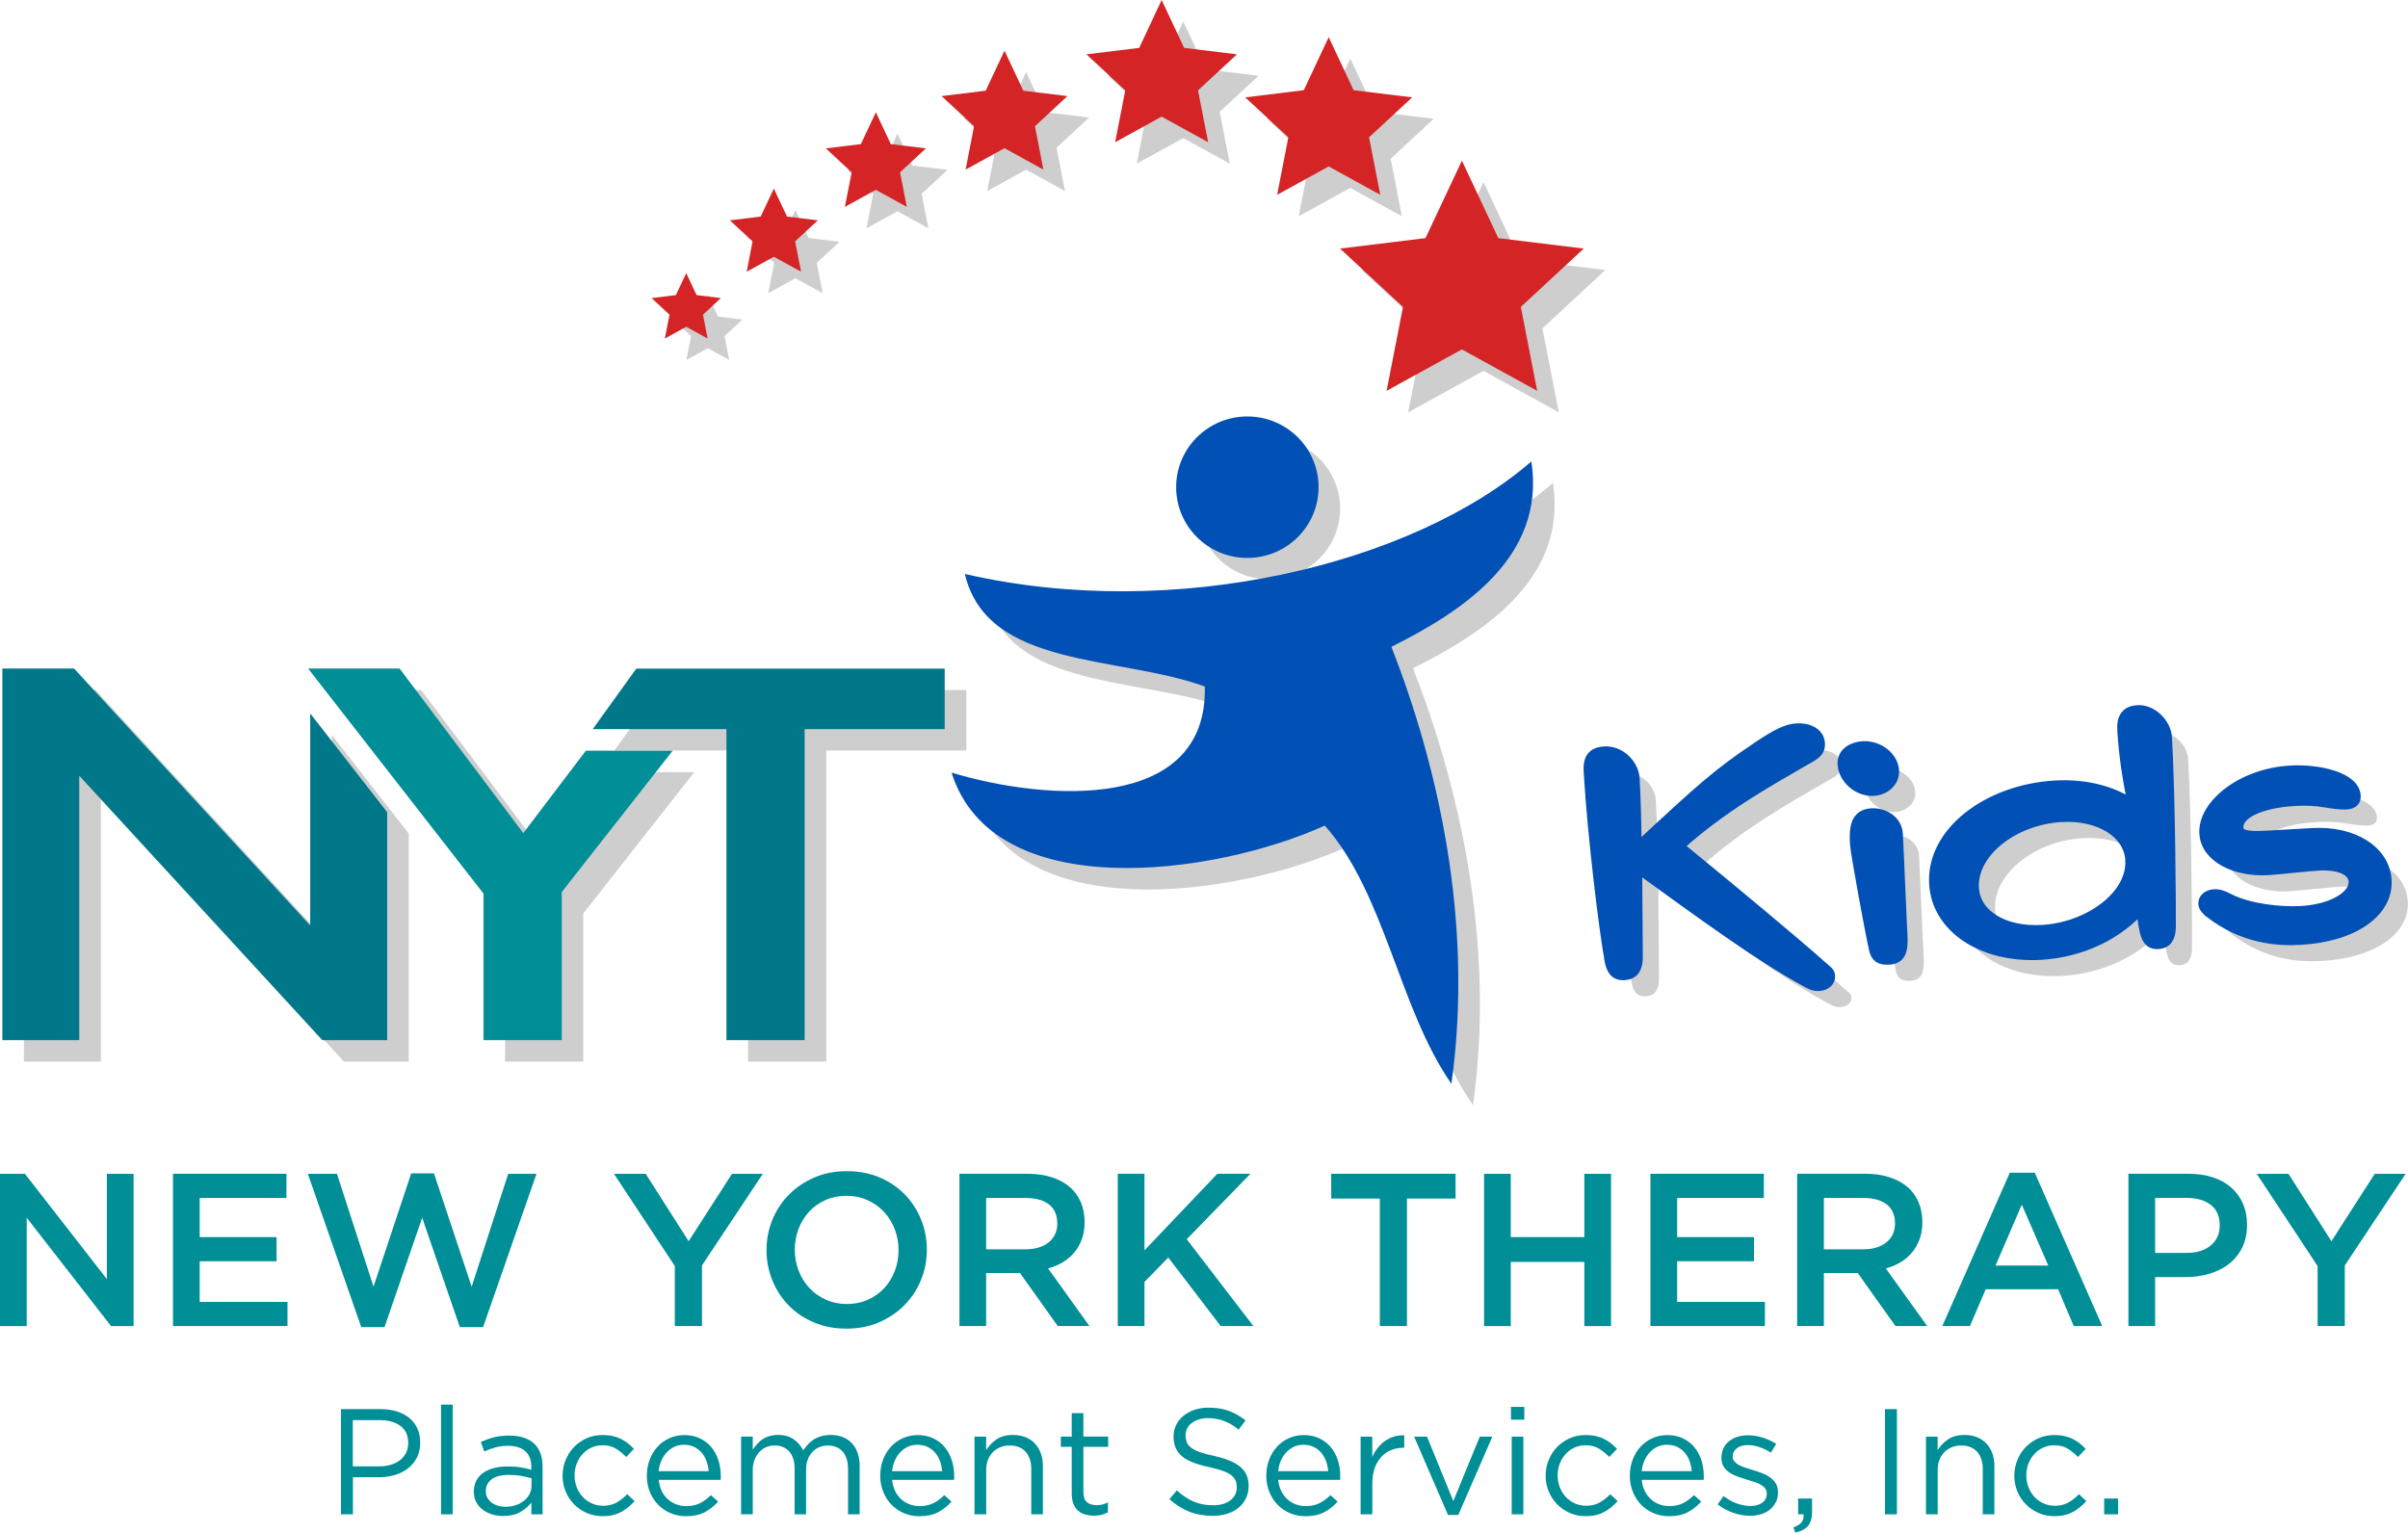 <svg xmlns="http://www.w3.org/2000/svg" width="300" height="191" viewBox="0 0 300 191" fill="none"><g clip-path="url(#clip0_281_1350)"><path d="M203.248 122.254C202.634 119.087 201.121 106.862 200.653 98.823C200.556 97.208 201.1 96.446 202.585 96.363C204.545 96.252 206.191 97.978 206.289 99.717C206.428 102.059 206.505 105.254 206.54 108.497C214.812 100.805 216.632 99.163 221.64 95.794C224.144 94.111 225.337 93.556 226.557 93.487C227.938 93.411 229.298 94.013 229.375 95.309C229.445 96.481 228.608 96.772 227.373 97.492C222.798 100.147 217.232 103.224 211.778 108.123C219.038 114.062 226.313 120.126 229.731 123.168C230.289 123.66 230.623 123.848 230.644 124.291C230.679 124.936 230.177 125.455 229.277 125.504C228.538 125.545 228.092 125.206 227.485 124.88C222.156 121.99 214.491 116.432 206.603 110.694L206.686 122.115C206.652 123.369 206.163 124.09 205.047 124.152C203.827 124.222 203.464 123.432 203.234 122.274L203.248 122.254Z" fill="#CECECE"></path><path d="M232.297 97.922C232.207 96.391 233.657 95.781 234.773 95.711C236.733 95.6 238.519 97.035 238.616 98.691C238.7 100.105 237.479 101.11 236.105 101.186C234.194 101.297 232.402 99.696 232.297 97.922ZM236.196 120.951C235.687 118.671 233.894 108.969 233.832 107.839C233.713 105.857 233.881 104.187 235.847 104.076C237.438 103.986 238.986 104.991 239.077 106.564C239.237 109.267 239.523 116.952 239.662 119.329C239.781 121.387 239.293 122.143 238.023 122.219C236.859 122.288 236.412 121.907 236.196 120.951Z" fill="#CECECE"></path><path d="M269.87 118.394C269.709 117.513 269.556 116.626 269.444 115.746C266.766 118.983 262.058 121.318 256.974 121.616C249.608 122.046 244.015 118.234 243.694 112.822C243.317 106.363 250.396 101.089 258.717 100.611C262.637 100.382 266.103 101.359 268.489 103.085C267.84 100.167 267.331 96.91 267.136 93.681C267.038 92.066 267.631 91.304 269.012 91.221C270.762 91.117 272.513 92.842 272.611 94.575C273.036 101.845 273.12 116.911 273.092 118.248C273.064 119.544 272.569 120.223 271.564 120.279C270.449 120.341 270.086 119.592 269.856 118.394H269.87ZM268.147 109.863C267.945 106.474 264.304 104.173 259.477 104.45C253.542 104.797 248.304 108.865 248.562 113.348C248.757 116.661 252.294 118.886 257.113 118.608C263 118.269 268.398 114.27 268.14 109.87L268.147 109.863Z" fill="#CECECE"></path><path d="M278.162 116.495C277.549 116.044 277.263 115.698 277.242 115.289C277.207 114.721 277.709 114.208 278.56 114.159C279.09 114.132 279.634 114.298 280.457 114.741C282.926 115.975 286.832 116.398 289.378 116.252C293.297 116.023 296.073 114.326 295.962 112.51C295.878 111.138 294.183 110.341 291.484 110.5C290.215 110.576 286.406 110.999 285.186 111.068C281.371 111.29 277.549 109.606 277.367 106.536C277.158 103.023 281.929 99.1 288.024 98.747C291.63 98.539 295.996 99.578 296.129 101.845C296.164 102.447 295.864 102.829 294.964 102.884C294.33 102.919 293.255 102.78 292.398 102.628C291.163 102.42 289.936 102.364 288.555 102.447C284.258 102.697 281.42 104.076 281.517 105.815C281.559 106.585 282.117 107.035 284.984 106.869L290.759 106.536C295.899 106.238 299.77 108.726 299.979 112.364C300.209 116.28 295.976 119.364 289.301 119.752C286.33 119.925 282.222 119.592 278.155 116.509L278.162 116.495Z" fill="#CECECE"></path><path d="M13.315 146.28H16.642V165.255H13.838L3.327 151.755V165.255H0V146.28H3.104L13.315 159.399V146.28Z" fill="#008E97"></path><path d="M35.682 149.288H24.878V154.167H34.455V157.174H24.878V162.24H35.815V165.248H21.552V146.273H35.682V149.281V149.288Z" fill="#008E97"></path><path d="M51.229 146.225H54.067L58.761 160.348L63.316 146.28H66.838L60.184 165.386H57.29L52.596 151.755L47.902 165.386H45.007L38.353 146.28H41.98L46.535 160.348L51.229 146.225Z" fill="#008E97"></path><path d="M87.455 165.248H84.072V157.77L76.491 146.28H80.445L85.795 154.679L91.193 146.28H95.036L87.455 157.694V165.255V165.248Z" fill="#008E97"></path><path d="M114.733 159.531C114.245 160.723 113.547 161.769 112.661 162.663C111.769 163.557 110.715 164.264 109.495 164.79C108.274 165.317 106.928 165.574 105.457 165.574C103.985 165.574 102.639 165.317 101.418 164.804C100.198 164.291 99.151 163.592 98.28 162.705C97.408 161.817 96.724 160.778 96.236 159.586C95.748 158.394 95.497 157.126 95.497 155.788C95.497 154.451 95.741 153.19 96.236 151.991C96.724 150.799 97.415 149.752 98.308 148.858C99.2 147.964 100.254 147.257 101.474 146.731C102.695 146.204 104.041 145.948 105.512 145.948C106.984 145.948 108.33 146.204 109.551 146.717C110.771 147.23 111.817 147.93 112.689 148.817C113.561 149.704 114.245 150.743 114.733 151.935C115.221 153.127 115.472 154.395 115.472 155.733C115.472 157.07 115.228 158.332 114.733 159.531ZM111.469 153.176C111.148 152.351 110.709 151.637 110.13 151.02C109.558 150.404 108.867 149.919 108.072 149.558C107.27 149.198 106.398 149.018 105.457 149.018C104.515 149.018 103.643 149.191 102.848 149.544C102.06 149.898 101.376 150.376 100.818 150.979C100.254 151.582 99.814 152.296 99.493 153.12C99.172 153.945 99.019 154.811 99.019 155.733C99.019 156.655 99.179 157.528 99.493 158.345C99.814 159.17 100.254 159.884 100.832 160.501C101.404 161.118 102.095 161.603 102.89 161.963C103.692 162.323 104.564 162.504 105.505 162.504C106.447 162.504 107.319 162.33 108.114 161.977C108.902 161.623 109.586 161.145 110.144 160.542C110.709 159.939 111.148 159.226 111.469 158.401C111.79 157.576 111.943 156.71 111.943 155.788C111.943 154.867 111.783 153.993 111.469 153.176Z" fill="#008E97"></path><path d="M131.779 165.248L127.071 158.637H122.858V165.248H119.531V146.273H128.04C129.128 146.273 130.119 146.412 130.998 146.696C131.876 146.973 132.623 147.375 133.236 147.888C133.843 148.401 134.31 149.038 134.638 149.787C134.966 150.535 135.127 151.374 135.127 152.296C135.127 153.092 135.015 153.799 134.785 154.423C134.555 155.047 134.241 155.601 133.843 156.079C133.446 156.558 132.964 156.966 132.413 157.299C131.855 157.632 131.242 157.888 130.572 158.068L135.726 165.248H131.772H131.779ZM130.684 150.092C129.993 149.558 129.017 149.288 127.754 149.288H122.858V155.684H127.782C128.989 155.684 129.944 155.393 130.656 154.811C131.367 154.229 131.723 153.453 131.723 152.469C131.723 151.415 131.374 150.625 130.684 150.085V150.092Z" fill="#008E97"></path><path d="M156.141 165.248H152.075L145.554 156.71L142.583 159.745V165.248H139.256V146.273H142.583V155.816L151.663 146.273H155.785L147.848 154.43L156.141 165.241V165.248Z" fill="#008E97"></path><path d="M175.287 165.248H171.904V149.364H165.85V146.273H181.341V149.364H175.287V165.248Z" fill="#008E97"></path><path d="M188.218 157.257V165.255H184.891V146.28H188.218V154.167H197.382V146.28H200.709V165.255H197.382V157.257H188.218Z" fill="#008E97"></path><path d="M219.75 149.288H208.946V154.167H218.522V157.174H208.946V162.24H219.882V165.248H205.619V146.273H219.75V149.281V149.288Z" fill="#008E97"></path><path d="M236.147 165.248L231.439 158.637H227.227V165.248H223.9V146.273H232.409C233.497 146.273 234.487 146.412 235.366 146.696C236.245 146.973 236.991 147.375 237.605 147.888C238.219 148.401 238.679 149.038 239.007 149.787C239.335 150.535 239.495 151.374 239.495 152.296C239.495 153.092 239.383 153.799 239.153 154.423C238.923 155.047 238.609 155.601 238.212 156.079C237.814 156.558 237.333 156.966 236.782 157.299C236.224 157.632 235.61 157.888 234.941 158.068L240.095 165.248H236.14H236.147ZM235.052 150.092C234.362 149.558 233.385 149.288 232.123 149.288H227.227V155.684H232.151C233.357 155.684 234.313 155.393 235.024 154.811C235.736 154.229 236.091 153.453 236.091 152.469C236.091 151.415 235.743 150.625 235.052 150.085V150.092Z" fill="#008E97"></path><path d="M261.897 165.248H258.354L256.415 160.667H247.39L245.423 165.248H241.985L250.389 146.142H253.5L261.904 165.248H261.897ZM251.882 150.126L248.611 157.715H255.188L251.889 150.126H251.882Z" fill="#008E97"></path><path d="M279.348 155.463C278.951 156.273 278.4 156.953 277.709 157.493C277.019 158.034 276.203 158.449 275.275 158.727C274.347 159.004 273.35 159.149 272.297 159.149H268.496V165.248H265.169V146.273H272.694C273.803 146.273 274.808 146.426 275.707 146.724C276.607 147.022 277.374 147.451 278.002 148.013C278.63 148.574 279.111 149.239 279.446 150.016C279.781 150.792 279.948 151.672 279.948 152.642C279.948 153.709 279.746 154.645 279.348 155.463ZM275.421 150.14C274.675 149.572 273.671 149.281 272.408 149.281H268.496V156.135H272.408C273.685 156.135 274.696 155.823 275.435 155.199C276.175 154.576 276.544 153.744 276.544 152.711C276.544 151.568 276.168 150.709 275.421 150.14Z" fill="#008E97"></path><path d="M292.119 165.248H288.736V157.77L281.155 146.28H285.109L290.459 154.679L295.857 146.28H299.707L292.126 157.694V165.255L292.119 165.248Z" fill="#008E97"></path><path d="M51.933 181.651C51.654 182.185 51.284 182.635 50.81 183.003C50.336 183.363 49.792 183.633 49.164 183.82C48.536 184.001 47.867 184.091 47.169 184.091H43.968V188.713H42.482V175.601H47.42C48.16 175.601 48.836 175.698 49.443 175.892C50.05 176.086 50.573 176.364 51.005 176.717C51.438 177.071 51.773 177.507 52.003 178.027C52.233 178.547 52.352 179.129 52.352 179.78C52.352 180.494 52.212 181.118 51.94 181.651H51.933ZM49.883 177.694C49.234 177.216 48.376 176.974 47.302 176.974H43.954V182.739H47.225C47.769 182.739 48.264 182.67 48.711 182.531C49.157 182.393 49.541 182.199 49.862 181.942C50.182 181.686 50.426 181.381 50.601 181.028C50.768 180.674 50.859 180.272 50.859 179.836C50.859 178.886 50.531 178.172 49.883 177.694Z" fill="#008E97"></path><path d="M54.946 188.713V175.04H56.397V188.713H54.946Z" fill="#008E97"></path><path d="M61.725 180.369C61.251 180.501 60.791 180.674 60.337 180.882L59.905 179.704C60.442 179.454 60.993 179.26 61.544 179.115C62.095 178.969 62.73 178.9 63.448 178.9C64.78 178.9 65.806 179.226 66.524 179.884C67.242 180.543 67.598 181.513 67.598 182.795V188.713H66.203V187.251C65.861 187.687 65.408 188.076 64.836 188.415C64.264 188.755 63.546 188.921 62.681 188.921C62.228 188.921 61.788 188.859 61.349 188.734C60.916 188.609 60.526 188.422 60.177 188.166C59.828 187.909 59.556 187.597 59.347 187.223C59.138 186.849 59.033 186.405 59.033 185.893C59.033 185.38 59.131 184.929 59.333 184.534C59.535 184.139 59.821 183.814 60.191 183.55C60.561 183.287 61 183.086 61.509 182.954C62.018 182.823 62.583 182.746 63.197 182.746C63.811 182.746 64.369 182.781 64.836 182.857C65.303 182.933 65.757 183.03 66.196 183.155V182.816C66.196 181.942 65.945 181.284 65.436 180.841C64.927 180.397 64.215 180.175 63.295 180.175C62.716 180.175 62.193 180.238 61.718 180.369H61.725ZM61.258 184.347C60.77 184.708 60.526 185.2 60.526 185.823C60.526 186.135 60.589 186.412 60.721 186.648C60.854 186.884 61.028 187.091 61.258 187.258C61.481 187.424 61.746 187.556 62.039 187.639C62.332 187.729 62.646 187.771 62.967 187.771C63.42 187.771 63.839 187.708 64.236 187.577C64.634 187.445 64.976 187.265 65.269 187.036C65.561 186.807 65.792 186.53 65.966 186.211C66.14 185.893 66.217 185.539 66.217 185.151V184.215C65.854 184.118 65.436 184.021 64.969 183.931C64.501 183.841 63.964 183.8 63.364 183.8C62.451 183.8 61.746 183.98 61.258 184.34V184.347Z" fill="#008E97"></path><path d="M77.391 188.408C76.77 188.762 75.996 188.942 75.082 188.942C74.364 188.942 73.701 188.81 73.094 188.54C72.487 188.27 71.957 187.909 71.511 187.452C71.065 186.994 70.716 186.461 70.465 185.851C70.214 185.241 70.088 184.59 70.088 183.904C70.088 183.218 70.214 182.566 70.465 181.949C70.716 181.333 71.065 180.792 71.511 180.328C71.957 179.863 72.487 179.503 73.094 179.233C73.701 178.962 74.364 178.831 75.082 178.831C75.549 178.831 75.968 178.872 76.344 178.962C76.721 179.053 77.07 179.17 77.384 179.33C77.698 179.489 77.983 179.669 78.249 179.884C78.513 180.099 78.758 180.321 78.981 180.556L78.018 181.568C77.628 181.166 77.202 180.827 76.749 180.536C76.289 180.251 75.731 180.106 75.061 180.106C74.573 180.106 74.112 180.203 73.687 180.397C73.262 180.591 72.892 180.854 72.578 181.201C72.264 181.54 72.02 181.942 71.846 182.4C71.671 182.857 71.581 183.342 71.581 183.869C71.581 184.396 71.671 184.881 71.853 185.345C72.034 185.809 72.285 186.204 72.606 186.551C72.927 186.89 73.303 187.161 73.736 187.355C74.168 187.549 74.643 187.646 75.159 187.646C75.786 187.646 76.344 187.507 76.826 187.237C77.307 186.96 77.746 186.62 78.137 186.204L79.058 187.064C78.569 187.618 78.011 188.069 77.391 188.422V188.408Z" fill="#008E97"></path><path d="M82.433 185.802C82.635 186.211 82.894 186.551 83.207 186.835C83.521 187.119 83.877 187.327 84.261 187.473C84.651 187.618 85.056 187.687 85.488 187.687C86.165 187.687 86.751 187.563 87.232 187.313C87.713 187.064 88.159 186.731 88.564 186.322L89.471 187.126C88.982 187.674 88.424 188.117 87.797 188.45C87.169 188.782 86.388 188.949 85.46 188.949C84.791 188.949 84.163 188.824 83.577 188.581C82.984 188.339 82.468 187.992 82.029 187.549C81.582 187.105 81.234 186.572 80.975 185.948C80.718 185.324 80.585 184.638 80.585 183.89C80.585 183.19 80.704 182.531 80.934 181.915C81.164 181.298 81.492 180.757 81.903 180.307C82.315 179.85 82.81 179.489 83.382 179.233C83.954 178.969 84.581 178.838 85.258 178.838C85.976 178.838 86.618 178.969 87.183 179.24C87.748 179.51 88.229 179.87 88.613 180.335C89.003 180.799 89.296 181.34 89.499 181.963C89.701 182.587 89.799 183.252 89.799 183.966V184.174C89.799 184.25 89.799 184.333 89.778 184.416H82.071C82.119 184.943 82.245 185.407 82.447 185.809L82.433 185.802ZM88.292 183.335C88.257 182.899 88.166 182.483 88.02 182.081C87.874 181.679 87.678 181.333 87.42 181.035C87.162 180.737 86.848 180.494 86.486 180.314C86.116 180.134 85.69 180.044 85.202 180.044C84.777 180.044 84.386 180.127 84.023 180.293C83.661 180.459 83.34 180.695 83.068 180.986C82.796 181.277 82.566 181.624 82.391 182.026C82.217 182.428 82.105 182.864 82.057 183.335H88.299H88.292Z" fill="#008E97"></path><path d="M100.644 180.002C100.86 179.766 101.111 179.558 101.39 179.385C101.669 179.212 101.976 179.073 102.325 178.976C102.673 178.879 103.057 178.824 103.483 178.824C104.612 178.824 105.498 179.17 106.14 179.863C106.782 180.556 107.102 181.506 107.102 182.719V188.713H105.652V183.058C105.652 182.123 105.428 181.402 104.982 180.896C104.536 180.39 103.915 180.141 103.127 180.141C102.764 180.141 102.415 180.203 102.088 180.335C101.76 180.466 101.474 180.66 101.23 180.917C100.986 181.173 100.79 181.485 100.644 181.859C100.497 182.233 100.428 182.656 100.428 183.134V188.713H98.998V183.017C98.998 182.109 98.775 181.395 98.328 180.889C97.882 180.383 97.268 180.134 96.494 180.134C96.103 180.134 95.748 180.21 95.42 180.355C95.092 180.508 94.806 180.716 94.562 180.993C94.318 181.27 94.123 181.589 93.99 181.956C93.85 182.324 93.781 182.732 93.781 183.183V188.706H92.33V179.025H93.781V180.653C93.941 180.418 94.123 180.182 94.318 179.96C94.513 179.739 94.736 179.538 94.987 179.371C95.239 179.205 95.525 179.066 95.838 178.969C96.152 178.872 96.515 178.817 96.933 178.817C97.722 178.817 98.377 179.004 98.893 179.371C99.409 179.739 99.8 180.196 100.065 180.75C100.239 180.487 100.442 180.238 100.658 180.002H100.644Z" fill="#008E97"></path><path d="M111.51 185.802C111.713 186.211 111.971 186.551 112.285 186.835C112.598 187.119 112.954 187.327 113.338 187.473C113.728 187.618 114.133 187.687 114.565 187.687C115.242 187.687 115.828 187.563 116.309 187.313C116.79 187.064 117.237 186.731 117.641 186.322L118.548 187.126C118.06 187.674 117.502 188.117 116.874 188.45C116.246 188.782 115.465 188.949 114.537 188.949C113.868 188.949 113.24 188.824 112.654 188.581C112.061 188.339 111.545 187.992 111.106 187.549C110.659 187.105 110.311 186.572 110.053 185.948C109.795 185.324 109.662 184.638 109.662 183.89C109.662 183.19 109.781 182.531 110.011 181.915C110.241 181.298 110.569 180.757 110.98 180.307C111.392 179.85 111.887 179.489 112.459 179.233C113.031 178.969 113.659 178.838 114.335 178.838C115.054 178.838 115.695 178.969 116.26 179.24C116.825 179.51 117.306 179.87 117.69 180.335C118.081 180.799 118.373 181.34 118.576 181.963C118.778 182.587 118.876 183.252 118.876 183.966V184.174C118.876 184.25 118.876 184.333 118.855 184.416H111.148C111.197 184.943 111.322 185.407 111.524 185.809L111.51 185.802ZM117.376 183.335C117.341 182.899 117.251 182.483 117.104 182.081C116.958 181.679 116.762 181.333 116.504 181.035C116.246 180.737 115.932 180.494 115.57 180.314C115.2 180.134 114.775 180.044 114.286 180.044C113.861 180.044 113.47 180.127 113.108 180.293C112.745 180.459 112.424 180.695 112.152 180.986C111.88 181.277 111.65 181.624 111.476 182.026C111.301 182.428 111.19 182.864 111.141 183.335H117.383H117.376Z" fill="#008E97"></path><path d="M122.858 188.713H121.407V179.032H122.858V180.716C123.186 180.189 123.611 179.746 124.142 179.378C124.672 179.011 125.355 178.824 126.199 178.824C126.792 178.824 127.315 178.921 127.775 179.108C128.236 179.295 128.626 179.558 128.947 179.905C129.268 180.251 129.512 180.66 129.679 181.132C129.847 181.603 129.93 182.13 129.93 182.705V188.713H128.48V183.058C128.48 182.157 128.25 181.45 127.782 180.924C127.315 180.397 126.652 180.134 125.788 180.134C125.376 180.134 124.985 180.203 124.63 180.348C124.274 180.494 123.96 180.695 123.695 180.965C123.43 181.236 123.228 181.554 123.081 181.929C122.935 182.303 122.865 182.712 122.865 183.162V188.706L122.858 188.713Z" fill="#008E97"></path><path d="M134.98 185.962C134.98 186.558 135.134 186.981 135.433 187.216C135.733 187.452 136.131 187.57 136.619 187.57C136.87 187.57 137.107 187.542 137.324 187.493C137.547 187.445 137.777 187.355 138.028 187.23V188.464C137.777 188.602 137.512 188.706 137.226 188.775C136.94 188.845 136.626 188.879 136.277 188.879C135.887 188.879 135.524 188.831 135.182 188.727C134.841 188.63 134.548 188.471 134.304 188.249C134.059 188.034 133.864 187.75 133.732 187.396C133.592 187.05 133.522 186.627 133.522 186.142V180.3H132.162V179.025H133.522V176.1H134.973V179.025H138.063V180.3H134.973V185.955L134.98 185.962Z" fill="#008E97"></path><path d="M147.834 179.711C147.932 179.96 148.12 180.189 148.378 180.397C148.643 180.605 149.006 180.792 149.473 180.958C149.941 181.125 150.534 181.284 151.266 181.437C152.738 181.762 153.819 182.213 154.516 182.788C155.213 183.363 155.562 184.16 155.562 185.172C155.562 185.733 155.451 186.246 155.227 186.71C155.004 187.175 154.697 187.57 154.307 187.888C153.916 188.214 153.442 188.464 152.891 188.637C152.34 188.81 151.733 188.9 151.085 188.9C150.031 188.9 149.062 188.734 148.19 188.394C147.318 188.055 146.481 187.535 145.693 186.821L146.614 185.733C147.304 186.357 148.002 186.821 148.706 187.126C149.411 187.431 150.22 187.583 151.14 187.583C152.061 187.583 152.744 187.376 153.282 186.967C153.819 186.558 154.084 186.01 154.084 185.338C154.084 185.026 154.035 184.749 153.93 184.507C153.833 184.264 153.651 184.042 153.4 183.841C153.149 183.64 152.8 183.46 152.354 183.301C151.908 183.141 151.336 182.982 150.645 182.829C149.892 182.67 149.229 182.476 148.671 182.268C148.113 182.053 147.646 181.797 147.283 181.499C146.921 181.201 146.649 180.847 146.474 180.446C146.3 180.044 146.209 179.572 146.209 179.018C146.209 178.464 146.314 178.013 146.53 177.576C146.746 177.14 147.046 176.759 147.437 176.44C147.827 176.121 148.288 175.872 148.811 175.691C149.341 175.511 149.913 175.421 150.547 175.421C151.517 175.421 152.361 175.553 153.079 175.816C153.805 176.08 154.502 176.482 155.179 177.008L154.314 178.152C153.7 177.653 153.079 177.292 152.459 177.064C151.838 176.842 151.189 176.724 150.506 176.724C150.08 176.724 149.69 176.779 149.348 176.89C148.999 177.001 148.706 177.154 148.462 177.341C148.218 177.528 148.03 177.757 147.897 178.013C147.765 178.276 147.702 178.561 147.702 178.859C147.702 179.157 147.751 179.455 147.855 179.704L147.834 179.711Z" fill="#008E97"></path><path d="M159.615 185.802C159.817 186.211 160.075 186.551 160.389 186.835C160.703 187.119 161.051 187.327 161.442 187.473C161.832 187.618 162.237 187.687 162.669 187.687C163.346 187.687 163.932 187.563 164.413 187.313C164.894 187.064 165.341 186.731 165.745 186.322L166.652 187.126C166.164 187.674 165.606 188.117 164.971 188.45C164.343 188.782 163.562 188.949 162.635 188.949C161.965 188.949 161.337 188.824 160.751 188.581C160.159 188.339 159.642 187.992 159.203 187.549C158.757 187.105 158.408 186.572 158.15 185.948C157.892 185.324 157.759 184.638 157.759 183.89C157.759 183.19 157.878 182.531 158.108 181.915C158.338 181.298 158.666 180.757 159.077 180.307C159.489 179.85 159.984 179.489 160.556 179.233C161.128 178.969 161.756 178.838 162.432 178.838C163.151 178.838 163.792 178.969 164.357 179.24C164.922 179.51 165.403 179.87 165.787 180.335C166.178 180.799 166.471 181.34 166.673 181.963C166.875 182.587 166.973 183.252 166.973 183.966V184.174C166.973 184.25 166.973 184.333 166.952 184.416H159.245C159.294 184.943 159.419 185.407 159.622 185.809L159.615 185.802ZM165.473 183.335C165.438 182.899 165.348 182.483 165.201 182.081C165.055 181.679 164.859 181.333 164.601 181.035C164.343 180.737 164.036 180.494 163.667 180.314C163.297 180.134 162.872 180.044 162.383 180.044C161.958 180.044 161.567 180.127 161.205 180.293C160.842 180.459 160.521 180.695 160.249 180.986C159.977 181.277 159.747 181.624 159.573 182.026C159.398 182.428 159.287 182.864 159.238 183.335H165.48H165.473Z" fill="#008E97"></path><path d="M170.962 188.713H169.511V179.032H170.962V181.561C171.137 181.159 171.36 180.792 171.625 180.459C171.89 180.12 172.19 179.829 172.531 179.586C172.873 179.344 173.243 179.157 173.64 179.032C174.045 178.907 174.477 178.852 174.945 178.865V180.418H174.833C174.303 180.418 173.808 180.515 173.334 180.702C172.859 180.889 172.448 181.173 172.099 181.547C171.75 181.922 171.471 182.386 171.269 182.94C171.067 183.495 170.969 184.139 170.969 184.86V188.72L170.962 188.713Z" fill="#008E97"></path><path d="M184.36 179.032H185.923L181.682 188.789H180.399L176.179 179.032H177.783L181.061 187.064L184.36 179.032Z" fill="#008E97"></path><path d="M188.245 176.918V175.324H189.905V176.918H188.245ZM188.336 188.713V179.032H189.787V188.713H188.336Z" fill="#008E97"></path><path d="M199.865 188.408C199.244 188.762 198.477 188.942 197.556 188.942C196.838 188.942 196.175 188.81 195.569 188.54C194.962 188.27 194.432 187.909 193.985 187.452C193.539 186.994 193.19 186.461 192.939 185.851C192.688 185.241 192.562 184.59 192.562 183.904C192.562 183.218 192.688 182.566 192.939 181.949C193.19 181.333 193.539 180.792 193.985 180.328C194.432 179.863 194.962 179.503 195.569 179.233C196.175 178.962 196.838 178.831 197.556 178.831C198.024 178.831 198.442 178.872 198.819 178.962C199.195 179.053 199.544 179.17 199.858 179.33C200.172 179.489 200.458 179.669 200.723 179.884C200.988 180.099 201.232 180.321 201.455 180.556L200.493 181.568C200.102 181.166 199.677 180.827 199.223 180.536C198.763 180.251 198.205 180.106 197.535 180.106C197.047 180.106 196.587 180.203 196.161 180.397C195.736 180.591 195.366 180.854 195.052 181.201C194.739 181.54 194.494 181.942 194.32 182.4C194.146 182.857 194.055 183.342 194.055 183.869C194.055 184.396 194.146 184.881 194.327 185.345C194.508 185.809 194.76 186.204 195.08 186.551C195.401 186.89 195.778 187.161 196.21 187.355C196.643 187.549 197.117 187.646 197.633 187.646C198.261 187.646 198.819 187.507 199.3 187.237C199.781 186.96 200.221 186.62 200.611 186.204L201.532 187.064C201.044 187.618 200.486 188.069 199.865 188.422V188.408Z" fill="#008E97"></path><path d="M204.908 185.802C205.11 186.211 205.368 186.551 205.682 186.835C205.996 187.119 206.345 187.327 206.735 187.473C207.126 187.618 207.53 187.687 207.963 187.687C208.639 187.687 209.225 187.563 209.706 187.313C210.188 187.064 210.634 186.731 211.038 186.322L211.945 187.126C211.457 187.674 210.899 188.117 210.264 188.45C209.637 188.782 208.855 188.949 207.928 188.949C207.258 188.949 206.63 188.824 206.045 188.581C205.452 188.339 204.936 187.992 204.496 187.549C204.05 187.105 203.701 186.572 203.443 185.948C203.185 185.324 203.052 184.638 203.052 183.89C203.052 183.19 203.171 182.531 203.401 181.915C203.631 181.298 203.959 180.757 204.371 180.307C204.782 179.85 205.277 179.489 205.849 179.233C206.421 178.969 207.049 178.838 207.725 178.838C208.444 178.838 209.086 178.969 209.65 179.24C210.215 179.51 210.697 179.87 211.08 180.335C211.471 180.799 211.764 181.34 211.966 181.963C212.168 182.587 212.266 183.252 212.266 183.966V184.174C212.266 184.25 212.266 184.333 212.245 184.416H204.538C204.587 184.943 204.712 185.407 204.915 185.809L204.908 185.802ZM210.766 183.335C210.732 182.899 210.641 182.483 210.494 182.081C210.348 181.679 210.153 181.333 209.895 181.035C209.637 180.737 209.33 180.494 208.96 180.314C208.59 180.134 208.165 180.044 207.677 180.044C207.251 180.044 206.861 180.127 206.498 180.293C206.135 180.459 205.814 180.695 205.542 180.986C205.27 181.277 205.04 181.624 204.866 182.026C204.692 182.428 204.58 182.864 204.531 183.335H210.766Z" fill="#008E97"></path><path d="M221.221 187.223C221.04 187.577 220.796 187.881 220.489 188.131C220.182 188.38 219.819 188.574 219.394 188.699C218.969 188.824 218.515 188.893 218.027 188.893C217.323 188.893 216.611 188.769 215.9 188.512C215.181 188.256 214.547 187.909 213.996 187.473L214.728 186.44C215.258 186.842 215.802 187.147 216.374 187.355C216.946 187.563 217.518 187.674 218.097 187.674C218.676 187.674 219.171 187.535 219.547 187.265C219.924 186.988 220.112 186.613 220.112 186.142V186.107C220.112 185.872 220.05 185.664 219.917 185.491C219.785 185.317 219.603 185.165 219.38 185.033C219.157 184.902 218.892 184.784 218.599 184.687C218.306 184.59 217.999 184.493 217.685 184.403C217.309 184.292 216.925 184.167 216.548 184.035C216.165 183.904 215.816 183.737 215.509 183.536C215.202 183.335 214.951 183.086 214.756 182.788C214.561 182.49 214.463 182.116 214.463 181.665V181.631C214.463 181.222 214.547 180.841 214.707 180.501C214.867 180.154 215.098 179.863 215.397 179.621C215.69 179.378 216.046 179.191 216.451 179.059C216.855 178.928 217.302 178.865 217.783 178.865C218.39 178.865 218.996 178.962 219.61 179.156C220.224 179.351 220.782 179.607 221.291 179.933L220.628 181.021C220.175 180.737 219.701 180.508 219.206 180.335C218.71 180.168 218.222 180.085 217.748 180.085C217.169 180.085 216.709 180.217 216.374 180.487C216.032 180.757 215.865 181.09 215.865 181.492V181.527C215.865 181.748 215.935 181.949 216.074 182.116C216.214 182.282 216.395 182.434 216.632 182.559C216.862 182.684 217.134 182.795 217.434 182.899C217.734 182.996 218.048 183.1 218.376 183.197C218.752 183.308 219.129 183.432 219.499 183.571C219.868 183.71 220.203 183.883 220.51 184.098C220.81 184.312 221.054 184.569 221.235 184.867C221.417 185.165 221.507 185.532 221.507 185.969V186.003C221.507 186.468 221.417 186.877 221.235 187.23L221.221 187.223Z" fill="#008E97"></path><path d="M224.451 189.697C224.653 189.441 224.737 189.115 224.695 188.713H224.018V186.745H225.755V188.429C225.755 189.191 225.588 189.766 225.246 190.161C224.904 190.557 224.381 190.834 223.663 190.993L223.439 190.335C223.914 190.161 224.256 189.947 224.458 189.69L224.451 189.697Z" fill="#008E97"></path><path d="M236.328 175.601V188.713H234.843V175.601H236.328Z" fill="#008E97"></path><path d="M241.399 188.713H239.948V179.032H241.399V180.716C241.727 180.189 242.152 179.746 242.682 179.378C243.212 179.011 243.896 178.824 244.74 178.824C245.333 178.824 245.856 178.921 246.316 179.108C246.776 179.295 247.167 179.558 247.488 179.905C247.809 180.251 248.053 180.66 248.22 181.132C248.388 181.603 248.471 182.13 248.471 182.705V188.713H247.021V183.058C247.021 182.157 246.79 181.45 246.323 180.924C245.856 180.397 245.193 180.134 244.328 180.134C243.917 180.134 243.526 180.203 243.171 180.348C242.815 180.494 242.501 180.695 242.236 180.965C241.971 181.236 241.769 181.554 241.622 181.929C241.476 182.303 241.406 182.712 241.406 183.162V188.706L241.399 188.713Z" fill="#008E97"></path><path d="M258.257 188.408C257.636 188.762 256.869 188.942 255.948 188.942C255.23 188.942 254.567 188.81 253.96 188.54C253.354 188.27 252.824 187.909 252.377 187.452C251.931 186.994 251.582 186.461 251.331 185.851C251.08 185.241 250.954 184.59 250.954 183.904C250.954 183.218 251.08 182.566 251.331 181.949C251.582 181.333 251.931 180.792 252.377 180.328C252.824 179.863 253.354 179.503 253.96 179.233C254.567 178.962 255.23 178.831 255.948 178.831C256.415 178.831 256.834 178.872 257.211 178.962C257.587 179.053 257.936 179.17 258.25 179.33C258.564 179.489 258.85 179.669 259.115 179.884C259.38 180.099 259.624 180.321 259.847 180.556L258.885 181.568C258.494 181.166 258.068 180.827 257.615 180.536C257.155 180.251 256.597 180.106 255.927 180.106C255.439 180.106 254.979 180.203 254.553 180.397C254.128 180.591 253.758 180.854 253.444 181.201C253.13 181.54 252.886 181.942 252.712 182.4C252.538 182.857 252.447 183.342 252.447 183.869C252.447 184.396 252.538 184.881 252.719 185.345C252.9 185.809 253.151 186.204 253.472 186.551C253.793 186.89 254.17 187.161 254.602 187.355C255.035 187.549 255.509 187.646 256.025 187.646C256.653 187.646 257.211 187.507 257.692 187.237C258.173 186.96 258.613 186.62 259.003 186.204L259.924 187.064C259.436 187.618 258.878 188.069 258.257 188.422V188.408Z" fill="#008E97"></path><path d="M262.148 188.713V186.745H263.885V188.713H262.148Z" fill="#008E97"></path><path d="M41.332 91.574V118.005L11.92 85.989H2.978V132.288H12.568V99.35L42.845 132.288H50.922V103.882L41.332 91.574Z" fill="#CECECE"></path><path d="M102.939 132.288H93.195V93.528H76.54L81.966 85.989H120.389V93.528H102.939V132.288Z" fill="#CECECE"></path><path d="M75.668 96.224L67.877 106.495L52.47 85.989H41.074L62.925 114.035V132.288H72.669V113.834L86.493 96.224H75.668Z" fill="#CECECE"></path><path fill-rule="evenodd" clip-rule="evenodd" d="M184.821 22.689L189.354 32.35L199.998 33.652L192.158 40.922L194.202 51.38L184.821 46.217L175.44 51.38L177.484 40.922L169.644 33.652L180.287 32.35L184.821 22.689Z" fill="#CECECE"></path><path fill-rule="evenodd" clip-rule="evenodd" d="M168.228 7.297L171.332 13.916L178.62 14.803L173.25 19.785L174.652 26.951L168.228 23.41L161.797 26.951L163.199 19.785L157.829 14.803L165.117 13.916L168.228 7.297Z" fill="#CECECE"></path><path fill-rule="evenodd" clip-rule="evenodd" d="M147.416 2.675L150.22 8.642L156.797 9.446L151.949 13.936L153.212 20.395L147.416 17.207L141.62 20.395L142.882 13.936L138.035 9.446L144.612 8.642L147.416 2.675Z" fill="#CECECE"></path><path fill-rule="evenodd" clip-rule="evenodd" d="M127.838 8.988L130.181 13.978L135.677 14.65L131.625 18.406L132.685 23.812L127.838 21.144L122.991 23.812L124.044 18.406L119.991 14.65L125.494 13.978L127.838 8.988Z" fill="#CECECE"></path><path fill-rule="evenodd" clip-rule="evenodd" d="M111.81 16.66L113.672 20.631L118.045 21.164L114.823 24.151L115.66 28.448L111.81 26.327L107.953 28.448L108.79 24.151L105.568 21.164L109.941 20.631L111.81 16.66Z" fill="#CECECE"></path><path fill-rule="evenodd" clip-rule="evenodd" d="M99.102 26.175L100.741 29.661L104.584 30.132L101.753 32.758L102.492 36.535L99.102 34.671L95.713 36.535L96.452 32.758L93.62 30.132L97.463 29.661L99.102 26.175Z" fill="#CECECE"></path><path fill-rule="evenodd" clip-rule="evenodd" d="M88.18 36.702L89.471 39.453L92.498 39.82L90.266 41.885L90.852 44.858L88.18 43.389L85.516 44.858L86.095 41.885L83.87 39.82L86.89 39.453L88.18 36.702Z" fill="#CECECE"></path><path fill-rule="evenodd" clip-rule="evenodd" d="M193.476 60.174C195.325 72.191 184.695 78.948 176.04 83.279C181.731 97.846 186.355 117.382 183.517 137.735C176.953 128.304 175.266 114.028 167.74 105.559C153.888 111.824 126.443 115.504 121.24 98.955C133.292 102.593 153.177 103.764 152.793 88.227C142.059 84.318 125.662 86.03 122.9 74.2C149.006 80.223 178.627 73.043 193.483 60.174H193.476Z" fill="#CECECE"></path><path fill-rule="evenodd" clip-rule="evenodd" d="M166.959 63.383C166.959 68.247 162.983 72.198 158.087 72.198C153.191 72.198 149.215 68.254 149.215 63.383C149.215 58.511 153.184 54.567 158.087 54.567C162.99 54.567 166.959 58.511 166.959 63.383Z" fill="#CECECE"></path><path d="M200.563 119.579C199.949 116.412 198.435 104.187 197.968 96.148C197.87 94.533 198.414 93.771 199.9 93.688C201.86 93.577 203.506 95.302 203.604 97.042C203.743 99.384 203.82 102.579 203.855 105.822C212.127 98.13 213.947 96.487 218.955 93.12C221.459 91.436 222.651 90.881 223.872 90.812C225.253 90.736 226.613 91.338 226.69 92.634C226.759 93.806 225.922 94.097 224.688 94.817C220.113 97.472 214.547 100.549 209.093 105.448C216.353 111.387 223.628 117.451 227.045 120.493C227.603 120.985 227.938 121.173 227.959 121.616C227.994 122.261 227.492 122.78 226.592 122.829C225.853 122.87 225.406 122.531 224.799 122.205C219.471 119.315 211.806 113.757 203.917 108.019L204.001 119.44C203.966 120.694 203.478 121.415 202.362 121.477C201.142 121.547 200.779 120.757 200.549 119.599L200.563 119.579Z" fill="#0150B5"></path><path d="M229.605 95.247C229.514 93.716 230.965 93.106 232.081 93.036C234.041 92.925 235.826 94.36 235.924 96.016C236.008 97.43 234.787 98.435 233.413 98.511C231.502 98.622 229.71 97.021 229.605 95.247ZM233.511 118.276C233.002 115.996 231.209 106.294 231.147 105.164C231.028 103.182 231.195 101.512 233.162 101.401C234.752 101.311 236.301 102.316 236.391 103.889C236.552 106.592 236.838 114.277 236.977 116.654C237.096 118.712 236.608 119.468 235.338 119.544C234.174 119.613 233.727 119.232 233.511 118.276Z" fill="#0150B5"></path><path d="M267.184 115.719C267.024 114.838 266.87 113.951 266.759 113.071C264.081 116.308 259.373 118.643 254.288 118.941C246.923 119.371 241.329 115.559 241.009 110.147C240.632 103.688 247.711 98.414 256.032 97.936C259.952 97.707 263.418 98.684 265.803 100.41C265.155 97.492 264.646 94.235 264.45 91.006C264.353 89.391 264.945 88.629 266.326 88.546C268.077 88.442 269.828 90.167 269.925 91.9C270.351 99.169 270.435 114.235 270.407 115.573C270.379 116.869 269.884 117.548 268.879 117.604C267.763 117.666 267.401 116.917 267.17 115.719H267.184ZM265.455 107.188C265.252 103.799 261.612 101.498 256.785 101.775C250.85 102.122 245.612 106.19 245.87 110.673C246.065 113.986 249.601 116.211 254.421 115.933C260.307 115.594 265.706 111.595 265.448 107.195L265.455 107.188Z" fill="#0150B5"></path><path d="M275.47 113.82C274.856 113.369 274.57 113.023 274.55 112.614C274.515 112.046 275.017 111.533 275.868 111.484C276.398 111.457 276.942 111.623 277.765 112.066C280.234 113.3 284.14 113.723 286.685 113.577C290.605 113.348 293.381 111.651 293.269 109.835C293.186 108.463 291.491 107.666 288.792 107.825C287.522 107.901 283.714 108.324 282.494 108.393C278.679 108.615 274.856 106.931 274.675 103.861C274.466 100.348 279.237 96.425 285.332 96.072C288.938 95.864 293.304 96.903 293.437 99.169C293.472 99.772 293.172 100.154 292.272 100.209C291.637 100.244 290.563 100.105 289.705 99.953C288.471 99.745 287.243 99.689 285.862 99.772C281.566 100.022 278.727 101.401 278.825 103.14C278.867 103.91 279.425 104.36 282.291 104.194L288.066 103.861C293.207 103.563 297.078 106.051 297.287 109.689C297.517 113.605 293.283 116.689 286.609 117.077C283.637 117.25 279.529 116.917 275.463 113.834L275.47 113.82Z" fill="#0150B5"></path><path d="M200.563 119.579C199.949 116.412 198.435 104.187 197.968 96.148C197.87 94.533 198.414 93.771 199.9 93.688C201.86 93.577 203.506 95.302 203.604 97.042C203.743 99.384 203.82 102.579 203.855 105.822C212.127 98.13 213.947 96.487 218.955 93.12C221.459 91.436 222.651 90.881 223.872 90.812C225.253 90.736 226.613 91.338 226.69 92.634C226.759 93.806 225.922 94.097 224.688 94.817C220.113 97.472 214.547 100.549 209.093 105.448C216.353 111.387 223.628 117.451 227.045 120.493C227.603 120.985 227.938 121.173 227.959 121.616C227.994 122.261 227.492 122.78 226.592 122.829C225.853 122.87 225.406 122.531 224.799 122.205C219.471 119.315 211.806 113.757 203.917 108.019L204.001 119.44C203.966 120.694 203.478 121.415 202.362 121.477C201.142 121.547 200.779 120.757 200.549 119.599L200.563 119.579Z" stroke="#0150B5" stroke-width="1.34" stroke-miterlimit="10"></path><path d="M229.605 95.247C229.514 93.716 230.965 93.106 232.081 93.036C234.041 92.925 235.826 94.36 235.924 96.016C236.008 97.43 234.787 98.435 233.413 98.511C231.502 98.622 229.71 97.021 229.605 95.247ZM233.511 118.276C233.002 115.996 231.209 106.294 231.147 105.164C231.028 103.182 231.195 101.512 233.162 101.401C234.752 101.311 236.301 102.316 236.391 103.889C236.552 106.592 236.838 114.277 236.977 116.654C237.096 118.712 236.608 119.468 235.338 119.544C234.174 119.613 233.727 119.232 233.511 118.276Z" stroke="#0150B5" stroke-width="1.34" stroke-miterlimit="10"></path><path d="M267.184 115.719C267.024 114.838 266.87 113.951 266.759 113.071C264.081 116.308 259.373 118.643 254.288 118.941C246.923 119.371 241.329 115.559 241.009 110.147C240.632 103.688 247.711 98.414 256.032 97.936C259.952 97.707 263.418 98.684 265.803 100.41C265.155 97.492 264.646 94.235 264.45 91.006C264.353 89.391 264.945 88.629 266.326 88.546C268.077 88.442 269.828 90.167 269.925 91.9C270.351 99.169 270.435 114.235 270.407 115.573C270.379 116.869 269.884 117.548 268.879 117.604C267.763 117.666 267.401 116.917 267.17 115.719H267.184ZM265.455 107.188C265.252 103.799 261.612 101.498 256.785 101.775C250.85 102.122 245.612 106.19 245.87 110.673C246.065 113.986 249.601 116.211 254.421 115.933C260.307 115.594 265.706 111.595 265.448 107.195L265.455 107.188Z" stroke="#0150B5" stroke-width="1.34" stroke-miterlimit="10"></path><path d="M275.47 113.82C274.856 113.369 274.57 113.023 274.55 112.614C274.515 112.046 275.017 111.533 275.868 111.484C276.398 111.457 276.942 111.623 277.765 112.066C280.234 113.3 284.14 113.723 286.685 113.577C290.605 113.348 293.381 111.651 293.269 109.835C293.186 108.463 291.491 107.666 288.792 107.825C287.522 107.901 283.714 108.324 282.494 108.393C278.679 108.615 274.856 106.931 274.675 103.861C274.466 100.348 279.237 96.425 285.332 96.072C288.938 95.864 293.304 96.903 293.437 99.169C293.472 99.772 293.172 100.154 292.272 100.209C291.637 100.244 290.563 100.105 289.705 99.953C288.471 99.745 287.243 99.689 285.862 99.772C281.566 100.022 278.727 101.401 278.825 103.14C278.867 103.91 279.425 104.36 282.291 104.194L288.066 103.861C293.207 103.563 297.078 106.051 297.287 109.689C297.517 113.605 293.283 116.689 286.609 117.077C283.637 117.25 279.529 116.917 275.463 113.834L275.47 113.82Z" stroke="#0150B5" stroke-width="1.34" stroke-miterlimit="10"></path><path d="M38.647 88.906V115.33L9.234 83.314H0.293V129.62H9.876V96.675L40.153 129.62H48.237V101.214L38.647 88.906Z" fill="#007889"></path><path d="M100.246 129.62H90.503V90.86H73.847L79.274 83.32H117.697V90.86H100.246V129.62Z" fill="#007889"></path><path d="M72.983 93.556L65.192 103.82L49.785 83.314H38.388L60.24 111.36V129.62H69.984V111.165L83.8 93.556H72.983Z" fill="#008E97"></path><path fill-rule="evenodd" clip-rule="evenodd" d="M182.129 20.021L186.669 29.675L197.312 30.977L189.473 38.247L191.51 48.705L182.129 43.542L172.748 48.705L174.791 38.247L166.952 30.977L177.595 29.675L182.129 20.021Z" fill="#D42425"></path><path fill-rule="evenodd" clip-rule="evenodd" d="M165.536 4.629L168.64 11.241L175.935 12.135L170.565 17.11L171.96 24.276L165.536 20.742L159.112 24.276L160.507 17.11L155.137 12.135L162.432 11.241L165.536 4.629Z" fill="#D42425"></path><path fill-rule="evenodd" clip-rule="evenodd" d="M144.724 0L147.527 5.967L154.104 6.771L149.257 11.261L150.519 17.727L144.724 14.532L138.928 17.727L140.19 11.261L135.35 6.771L141.927 5.967L144.724 0Z" fill="#D42425"></path><path fill-rule="evenodd" clip-rule="evenodd" d="M125.146 6.313L127.489 11.303L132.985 11.975L128.94 15.731L129.993 21.137L125.146 18.469L120.299 21.137L121.352 15.731L117.306 11.975L122.802 11.303L125.146 6.313Z" fill="#D42425"></path><path fill-rule="evenodd" clip-rule="evenodd" d="M109.118 13.992L110.98 17.956L115.353 18.489L112.131 21.476L112.975 25.78L109.118 23.659L105.261 25.78L106.105 21.476L102.883 18.489L107.256 17.956L109.118 13.992Z" fill="#D42425"></path><path fill-rule="evenodd" clip-rule="evenodd" d="M96.41 23.5L98.049 26.986L101.892 27.457L99.061 30.084L99.8 33.86L96.41 31.996L93.028 33.86L93.76 30.084L90.928 27.457L94.771 26.986L96.41 23.5Z" fill="#D42425"></path><path fill-rule="evenodd" clip-rule="evenodd" d="M85.495 34.034L86.785 36.778L89.805 37.145L87.581 39.217L88.159 42.19L85.495 40.721L82.824 42.19L83.41 39.217L81.178 37.145L84.205 36.778L85.495 34.034Z" fill="#D42425"></path><path fill-rule="evenodd" clip-rule="evenodd" d="M190.784 57.499C192.632 69.516 182.003 76.272 173.348 80.604C179.039 95.171 183.663 114.707 180.824 135.06C174.261 125.629 172.573 111.353 165.048 102.884C151.196 109.149 123.751 112.829 118.548 96.28C130.6 99.918 150.485 101.089 150.101 85.552C139.367 81.643 122.97 83.355 120.208 71.525C146.314 77.548 175.935 70.368 190.791 57.499H190.784Z" fill="#0150B5"></path><path fill-rule="evenodd" clip-rule="evenodd" d="M164.274 60.714C164.274 65.579 160.298 69.529 155.402 69.529C150.506 69.529 146.53 65.586 146.53 60.714C146.53 55.843 150.499 51.899 155.402 51.899C160.305 51.899 164.274 55.843 164.274 60.714Z" fill="#0150B5"></path></g><defs><clipPath id="clip0_281_1350"><rect width="300" height="191" fill="white"></rect></clipPath></defs></svg>